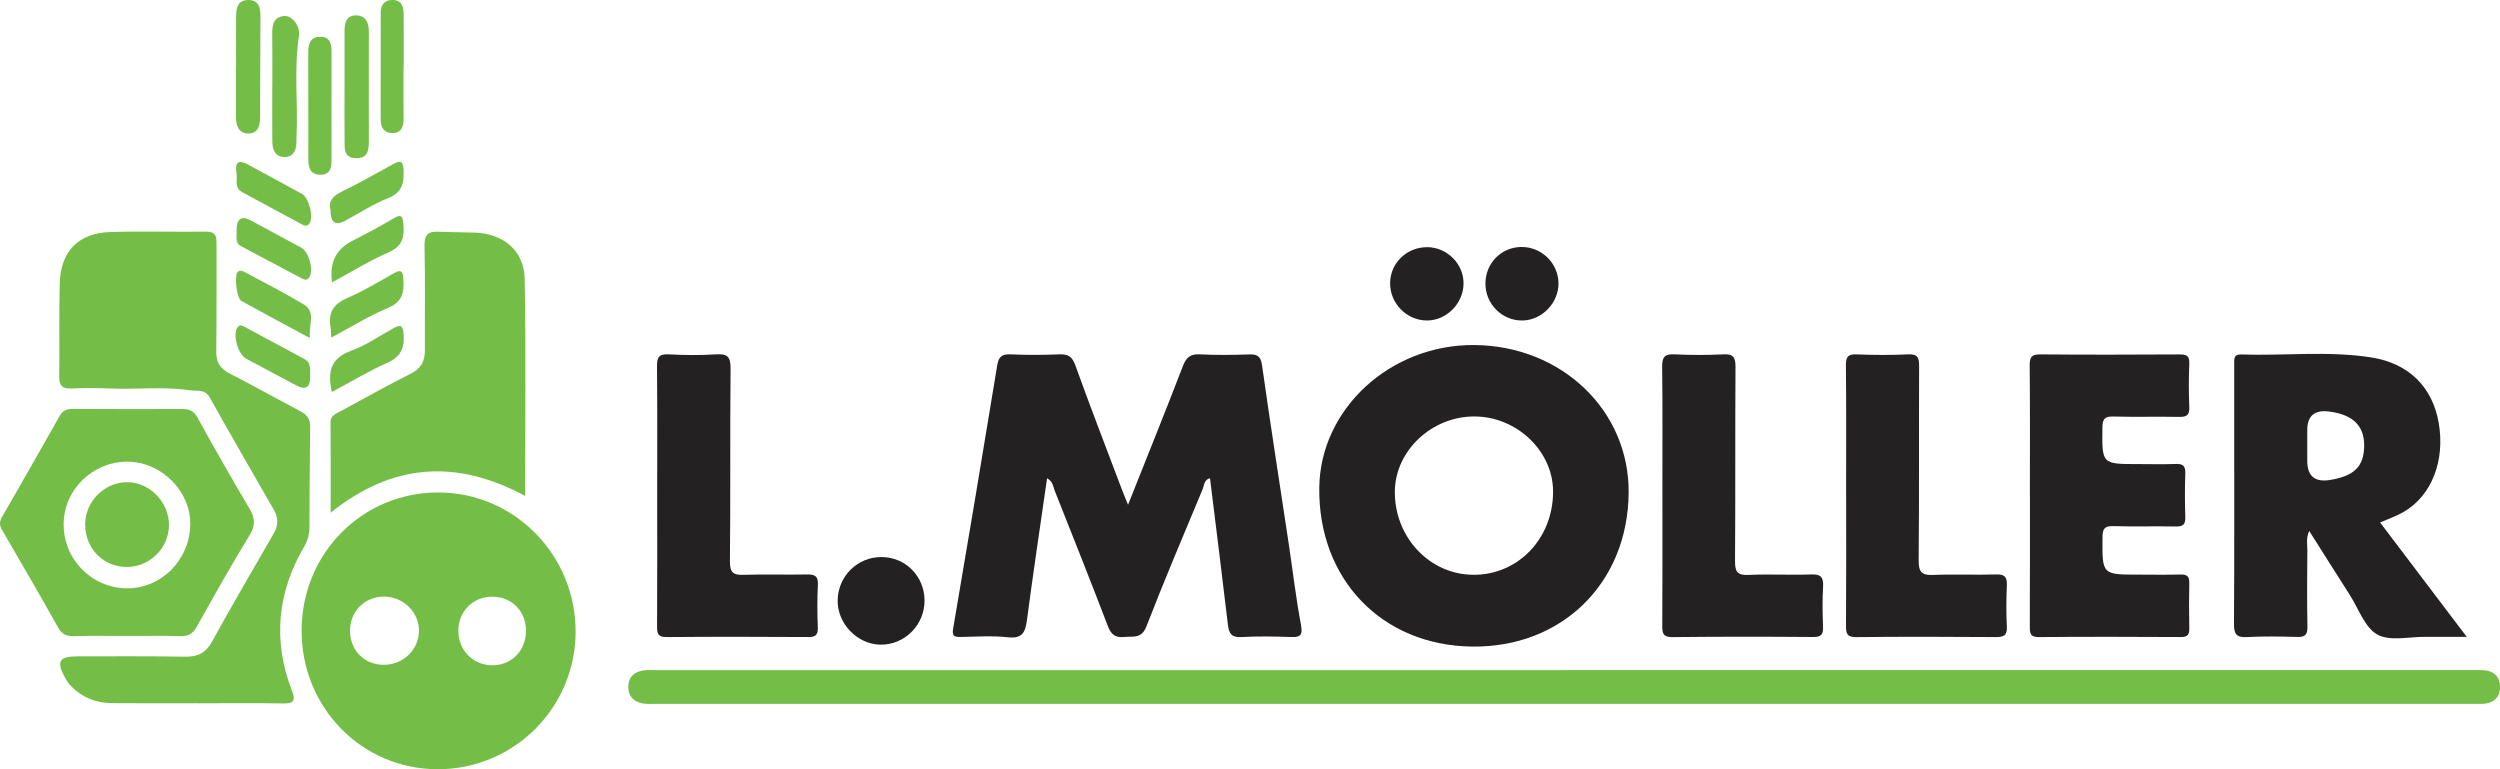 <?xml version="1.0" encoding="UTF-8"?> <svg xmlns="http://www.w3.org/2000/svg" id="a" viewBox="0 0 650 200"><path d="M293.28,131.27c4.96-12.47,9.73-24.29,14.31-36.18,.9-2.33,2.04-3.09,4.47-2.96,4.21,.23,8.45,.16,12.67,.02,2.13-.07,3.06,.39,3.4,2.82,2.18,15.42,4.59,30.81,6.91,46.21,1.07,7.1,1.89,14.25,3.22,21.29,.55,2.93-.37,3.24-2.79,3.15-4.22-.15-8.46-.23-12.67,.02-2.56,.15-3.27-.87-3.54-3.19-1.49-12.69-3.09-25.37-4.66-38.11-1.55,.36-1.49,1.84-1.91,2.84-4.95,11.87-9.98,23.71-14.63,35.7-1.28,3.3-3.48,2.5-5.76,2.73-2.26,.23-3.39-.56-4.23-2.76-4.51-11.79-9.18-23.52-13.84-35.26-.42-1.06-.45-2.4-1.99-3.24-1.78,12.39-3.62,24.58-5.22,36.8-.43,3.25-1.19,4.96-4.98,4.54-4.05-.45-8.2-.15-12.3-.08-1.69,.03-2.26-.27-1.91-2.26,3.9-22.78,7.71-45.57,11.45-68.38,.37-2.23,1.22-2.94,3.45-2.84,4.21,.19,8.45,.18,12.67,0,2.24-.09,3.34,.51,4.17,2.8,3.91,10.85,8.07,21.61,12.14,32.39,.42,1.12,.9,2.23,1.59,3.94Z" fill="#242122"></path><path d="M407.12,174.21c78.32,0,156.65,0,234.97,0,1.09,0,2.17,0,3.26,.02,2.89,.05,4.69,1.58,4.65,4.44-.03,2.87-1.91,4.32-4.77,4.34-2.29,.01-4.59-.01-6.88-.01-155.8,0-311.6,0-467.4,0-1.33,0-2.68,.11-3.97-.13-2.27-.44-3.64-1.9-3.63-4.32,.01-2.46,1.49-3.8,3.74-4.21,1.17-.21,2.41-.11,3.61-.11,78.81,0,157.61,0,236.42,0Z" fill="#74be48"></path><path d="M423.45,128.19c-.23,23.43-17.36,40.22-40.73,39.92-23.47-.3-40.01-17.53-39.71-41.35,.26-20.44,18.45-37.19,40.24-37.05,22.78,.15,40.41,17.03,40.2,38.48Zm-40.41,21.26c11.65,.06,20.74-9.39,20.76-21.6,.02-10.48-9.33-19.48-20.33-19.57-11.16-.09-20.72,8.88-20.81,19.5-.1,11.9,9.03,21.61,20.38,21.66Z" fill="#242122"></path><path d="M78.42,163.83c.08-20.04,15.85-35.86,35.65-35.79,19.75,.07,35.71,16.38,35.59,36.37-.12,19.76-16.21,35.68-35.96,35.59-19.74-.09-35.36-16.11-35.28-36.17Zm21.29,9.02c5.05,.04,9.15-3.85,9.22-8.77,.08-4.86-4.05-8.94-9.06-8.96-5.09-.02-8.92,3.87-8.86,8.99,.06,5.03,3.71,8.7,8.7,8.74Zm37.05-8.84c0-5.16-3.76-8.91-8.9-8.87-4.88,.03-8.64,3.81-8.69,8.73-.05,5.11,3.7,9.02,8.73,9.1,5.04,.08,8.86-3.78,8.85-8.95Z" fill="#74be48"></path><path d="M51.17,182.84c-7.36,0-14.72,.05-22.08-.02-4.08-.04-7.7-1.42-10.59-4.42-.58-.6-1.1-1.3-1.51-2.04-2.44-4.42-1.7-5.71,3.23-5.71,9.29,0,18.58-.07,27.87,.09,3.23,.06,5.36-.88,7.01-3.88,5.21-9.46,10.66-18.79,16.06-28.14,1.22-2.1,1.26-4.07,.04-6.18-5.57-9.67-11.15-19.34-16.6-29.08-1.37-2.44-3.24-1.69-5.37-2-6.98-1.01-13.93-.14-20.87-.46-3.25-.15-6.52-.14-9.77,.01-2.35,.11-3.23-.73-3.19-3.13,.11-8.04-.08-16.1,.13-24.14,.22-8.36,4.83-13.14,13.12-13.41,8.32-.27,16.65,.01,24.98-.1,2.84-.04,2.67,1.73,2.67,3.62-.02,9.14,.05,18.29-.07,27.43-.04,2.77,.87,4.5,3.39,5.78,6.23,3.17,12.32,6.64,18.52,9.88,1.7,.89,2.52,2.02,2.5,3.99-.11,8.65-.16,17.3-.18,25.96,0,1.88-.37,3.5-1.35,5.17-6.97,11.94-8.26,24.45-3.23,37.44,.98,2.52,.63,3.45-2.25,3.4-7.48-.14-14.96-.05-22.44-.04Z" fill="#74be48"></path><path d="M618.83,135.85c7.34,9.69,14.64,19.33,22.52,29.73-4.05,0-7.43,.03-10.81,0-4.21-.04-9.16,1.22-12.43-.6-3.26-1.81-4.86-6.7-7.15-10.27-3.46-5.41-6.87-10.84-10.56-16.66-.88,1.9-.48,3.57-.49,5.14-.06,6.58-.1,13.16,.02,19.73,.04,2.07-.59,2.76-2.65,2.69-4.34-.13-8.69-.21-13.02,.03-2.73,.15-3.45-.7-3.43-3.44,.12-16.81,.06-33.62,.07-50.43,0-5.73,0-11.45,0-17.18,0-1.22-.17-2.5,1.74-2.43,11.31,.39,22.69-1,33.94,.78,9.77,1.54,15.86,7.76,17.47,16.93,1.74,9.86-1.79,19-9.12,23.24-1.84,1.07-3.9,1.76-6.1,2.73Zm-18.94-20.01c0,1.34,0,2.68,0,4.02q0,5.96,6.07,4.91c5.78-1,8.24-3.17,8.66-7.61,.57-6.01-2.43-9.35-9.12-10.17q-5.62-.69-5.61,4.85c0,1.34,0,2.68,0,4.02Z" fill="#242122"></path><path d="M527.77,128.68c0-11.21,.06-22.42-.05-33.63-.02-2.21,.48-2.93,2.77-2.91,12.06,.11,24.12,.08,36.18,.01,1.77,0,2.63,.3,2.55,2.37-.16,3.77-.16,7.56,0,11.33,.09,2.19-.79,2.58-2.71,2.54-5.67-.11-11.34,.06-17-.09-2.19-.06-2.86,.54-2.88,2.82-.12,9.54-.2,9.54,9.28,9.54,3.26,0,6.52,.09,9.77-.03,1.83-.07,2.57,.46,2.5,2.44-.14,3.77-.12,7.56,0,11.33,.06,1.9-.53,2.53-2.45,2.49-5.43-.12-10.86,.07-16.28-.1-2.3-.07-2.78,.7-2.8,2.9-.08,9.71-.16,9.71,9.4,9.71,3.62,0,7.24,.08,10.85-.03,1.71-.05,2.36,.47,2.32,2.24-.09,3.9-.09,7.8,0,11.7,.04,1.71-.45,2.33-2.23,2.32-12.3-.07-24.61-.09-36.91,.01-2.39,.02-2.34-1.2-2.33-2.95,.05-11.33,.03-22.67,.03-34Z" fill="#242122"></path><path d="M136.53,128.94c-17.96-9.64-34.51-8.51-50.56,4.36,0-8.24,.03-15.85-.03-23.47-.01-1.78,1.25-2.18,2.4-2.8,6.16-3.33,12.26-6.76,18.51-9.91,2.66-1.34,3.64-3.24,3.62-6.08-.05-9.02,.12-18.05-.1-27.06-.07-3.06,1.06-3.87,3.75-3.73,3.13,.15,6.27,.11,9.4,.23,7.37,.28,12.76,4.71,12.9,12.01,.36,18.62,.12,37.26,.12,56.44Z" fill="#74be48"></path><path d="M32.99,165.35c-4.58,0-9.16-.08-13.74,.04-1.86,.05-3.09-.37-4.09-2.15-4.8-8.55-9.72-17.04-14.66-25.51-.7-1.21-.65-2.14,.04-3.34,5.03-8.72,10.02-17.46,14.96-26.23,.83-1.48,1.94-1.86,3.54-1.85,9.4,.07,18.8,.06,28.2,.03,1.8,0,3.07,.34,4.09,2.2,4.38,7.97,8.9,15.85,13.52,23.67,1.43,2.42,1.67,4.3,.07,6.91-4.82,7.84-9.31,15.89-13.82,23.93-.96,1.72-2.11,2.37-4.02,2.33-4.7-.1-9.4-.03-14.1-.03h0Zm-.1-12.39c9.06,.09,16.48-7.37,16.58-16.67,.09-8.6-7.48-16.17-16.23-16.25-9.04-.07-16.56,7.16-16.69,16.07-.14,9.19,7.21,16.75,16.35,16.84Z" fill="#74be48"></path><path d="M170.87,128.83c0-11.21,.06-22.42-.05-33.63-.02-2.35,.57-3.2,3.01-3.07,4.09,.22,8.21,.27,12.3,0,2.94-.19,3.85,.55,3.82,3.7-.17,16.69,.01,33.39-.17,50.08-.03,3.07,.93,3.63,3.64,3.54,5.42-.19,10.86,.03,16.28-.09,2.08-.05,3.08,.35,2.95,2.77-.2,3.64-.15,7.31-.02,10.96,.07,1.89-.49,2.56-2.41,2.54-12.3-.07-24.61-.1-36.91,.01-2.3,.02-2.48-.95-2.47-2.81,.06-11.33,.03-22.67,.03-34Z" fill="#242122"></path><path d="M432.22,128.62c0-11.09,.08-22.19-.06-33.28-.03-2.6,.73-3.33,3.23-3.21,4.21,.2,8.45,.22,12.66,0,2.58-.14,3.19,.72,3.18,3.25-.11,16.82,0,33.64-.12,50.46-.02,2.73,.53,3.78,3.48,3.64,5.42-.26,10.86,.08,16.28-.13,2.65-.11,3.28,.82,3.13,3.31-.2,3.4-.15,6.83-.01,10.23,.08,1.99-.39,2.75-2.56,2.73-12.19-.1-24.37-.11-36.56,.03-2.44,.03-2.7-.97-2.68-3.02,.08-11.34,.04-22.67,.04-34.01Z" fill="#242122"></path><path d="M479.99,128.65c0-11.21,.06-22.43-.05-33.64-.02-2.22,.5-2.97,2.79-2.87,4.46,.18,8.93,.21,13.39-.01,2.55-.13,2.86,.92,2.85,3.12-.08,16.82,.05,33.64-.12,50.46-.03,3.14,.91,3.89,3.85,3.77,5.42-.23,10.86,.05,16.28-.13,2.32-.08,2.89,.74,2.8,2.91-.15,3.53-.19,7.08,0,10.6,.14,2.4-.84,2.79-2.94,2.78-12.06-.09-24.13-.12-36.19,.01-2.43,.03-2.71-.91-2.69-2.98,.08-11.33,.04-22.67,.04-34.01Z" fill="#242122"></path><path d="M229.2,144.83c6.25,.02,11.16,5,11.18,11.31,.02,6.37-5.21,11.59-11.5,11.47-6.04-.11-11.21-5.52-11.09-11.59,.12-6.25,5.18-11.21,11.4-11.19Z" fill="#242122"></path><path d="M371.13,64.26c5.18,.06,9.49,4.44,9.39,9.55-.1,5.18-4.48,9.54-9.54,9.52-5.29-.02-9.66-4.52-9.55-9.85,.1-5.18,4.42-9.28,9.7-9.21Z" fill="#242122"></path><path d="M395.64,64.22c5.19-.02,9.5,4.21,9.57,9.39,.07,5.1-4.27,9.63-9.33,9.72-5.32,.1-9.72-4.3-9.67-9.67,.05-5.3,4.17-9.43,9.42-9.45Z" fill="#242122"></path><path d="M89.58,22.39c0-4.75,.02-9.5,0-14.25-.01-2.15,.44-4.14,2.96-4.14,2.54,0,3.37,1.84,3.36,4.24-.03,9.5,0,19.01,0,28.51,0,2.33-.26,4.51-3.44,4.37-3.08-.13-2.85-2.41-2.87-4.47-.04-4.75-.01-9.5-.01-14.25h.02Z" fill="#74be48"></path><path d="M70.8,22.2c0-4.39,.05-8.78-.02-13.16-.03-2.36,.15-4.55,3.05-4.88,2.05-.23,4.31,2.56,3.9,5.22-1.34,8.59-.23,17.22-.62,25.82-.03,.61-.03,1.22-.04,1.83-.04,2.06-.8,3.79-3.02,3.81-2.41,.02-3.23-1.83-3.25-4-.04-4.87-.01-9.75-.01-14.62Z" fill="#74be48"></path><path d="M61.38,17.63c0-4.5-.03-9.01,.01-13.51,.02-2.07,.43-4.03,3.03-4.11,2.83-.09,3.31,1.93,3.3,4.19-.02,8.76-.09,17.53-.1,26.29,0,2.16-.5,4.16-2.95,4.21-2.6,.05-3.32-1.98-3.32-4.29,0-4.26,0-8.52,0-12.78h.03Z" fill="#74be48"></path><path d="M86.2,27.51c0,4.63,.02,9.26,0,13.9,0,2.06-.22,4.08-2.98,4.02-2.61-.06-3.05-1.95-3.05-4.06-.01-9.27,.01-18.53-.02-27.8,0-2.21,.53-3.99,3.09-4,2.67-.02,2.97,1.92,2.96,4.05-.02,4.63,0,9.27,0,13.9Z" fill="#74be48"></path><path d="M104.92,17.51c0,4.5-.03,9.01,.01,13.51,.02,2.15-.75,3.66-3.06,3.58-2.04-.07-2.9-1.48-2.9-3.46,0-9.25,0-18.5,.01-27.76,0-1.94,.8-3.32,2.94-3.38,2.47-.07,3.02,1.63,3.03,3.63,.05,4.63,.01,9.25,.01,13.88h-.06Z" fill="#74be48"></path><path d="M80.58,87.9c-6.3-3.4-12.1-6.48-17.85-9.67-1.21-.67-1.84-6.59-.95-7.49,.64-.65,1.35-.27,1.98,.07,5.08,2.74,10.24,5.34,15.18,8.32,3.36,2.02,1.21,5.38,1.64,8.78Z" fill="#74be48"></path><path d="M61.51,59.93q.01-4.6,3.7-2.62c4.36,2.35,8.72,4.69,13.06,7.05,2.04,1.11,3.3,5.63,2.22,7.62-.61,1.13-1.39,.73-2.13,.35-5.24-2.75-10.46-5.52-15.67-8.31-1.83-.98-.95-2.8-1.19-4.1Z" fill="#74be48"></path><path d="M80.67,97.94q-.02,4.22-3.65,2.26c-4.34-2.33-8.71-4.61-13.04-6.96-2.09-1.13-3.44-5.98-2.34-7.95,.66-1.17,1.51-.54,2.15-.2,5.1,2.7,10.16,5.49,15.26,8.2,2.12,1.12,1.47,3.08,1.61,4.65Z" fill="#74be48"></path><path d="M61.5,45.13c-.54-3.45,.83-3.56,3.31-2.17,4.53,2.52,9.13,4.91,13.66,7.42,1.91,1.05,3.12,6.09,1.97,7.73-.72,1.02-1.54,.44-2.22,.08-5.1-2.72-10.17-5.5-15.26-8.24-2.14-1.15-1.18-3.2-1.47-4.81Z" fill="#74be48"></path><path d="M85.94,54.62c-.66-2.42,.72-3.75,3.11-4.9,4.44-2.14,8.73-4.61,13.06-6.99,1.72-.95,2.68-1.22,2.81,1.46,.17,3.46-.37,5.89-4.06,7.35-3.88,1.53-7.45,3.89-11.16,5.88q-3.78,2.02-3.76-2.79Z" fill="#74be48"></path><path d="M86.11,87.76c-.08-1.31-.06-2.04-.18-2.75-.64-3.74,.78-5.98,4.33-7.51,4.19-1.8,8.13-4.19,12.12-6.44,1.97-1.12,2.39-.51,2.51,1.54,.2,3.39-.24,5.88-3.97,7.44-4.96,2.07-9.58,4.96-14.8,7.73Z" fill="#74be48"></path><path d="M86.33,73.4q-1.06-7.48,5.06-10.66c3.61-1.9,7.25-3.74,10.74-5.85,2.4-1.46,2.59-.58,2.77,1.71,.28,3.4-.51,5.53-3.92,7.03-5,2.2-9.69,5.1-14.65,7.78Z" fill="#74be48"></path><path d="M86.28,101.92c-1.18-5.35-.25-8.8,4.95-10.69,3.91-1.42,7.44-3.91,11.14-5.93,1.68-.92,2.38-.82,2.57,1.5,.31,3.74-.79,6-4.35,7.58-4.8,2.13-9.33,4.88-14.3,7.54Z" fill="#74be48"></path><path d="M22.14,136.33c.02-5.92,4.91-10.88,10.8-10.96,5.88-.08,11.05,5.18,11,11.19-.05,5.91-4.96,10.81-10.87,10.85-6.19,.04-10.94-4.78-10.92-11.08Z" fill="#74be48"></path></svg> 